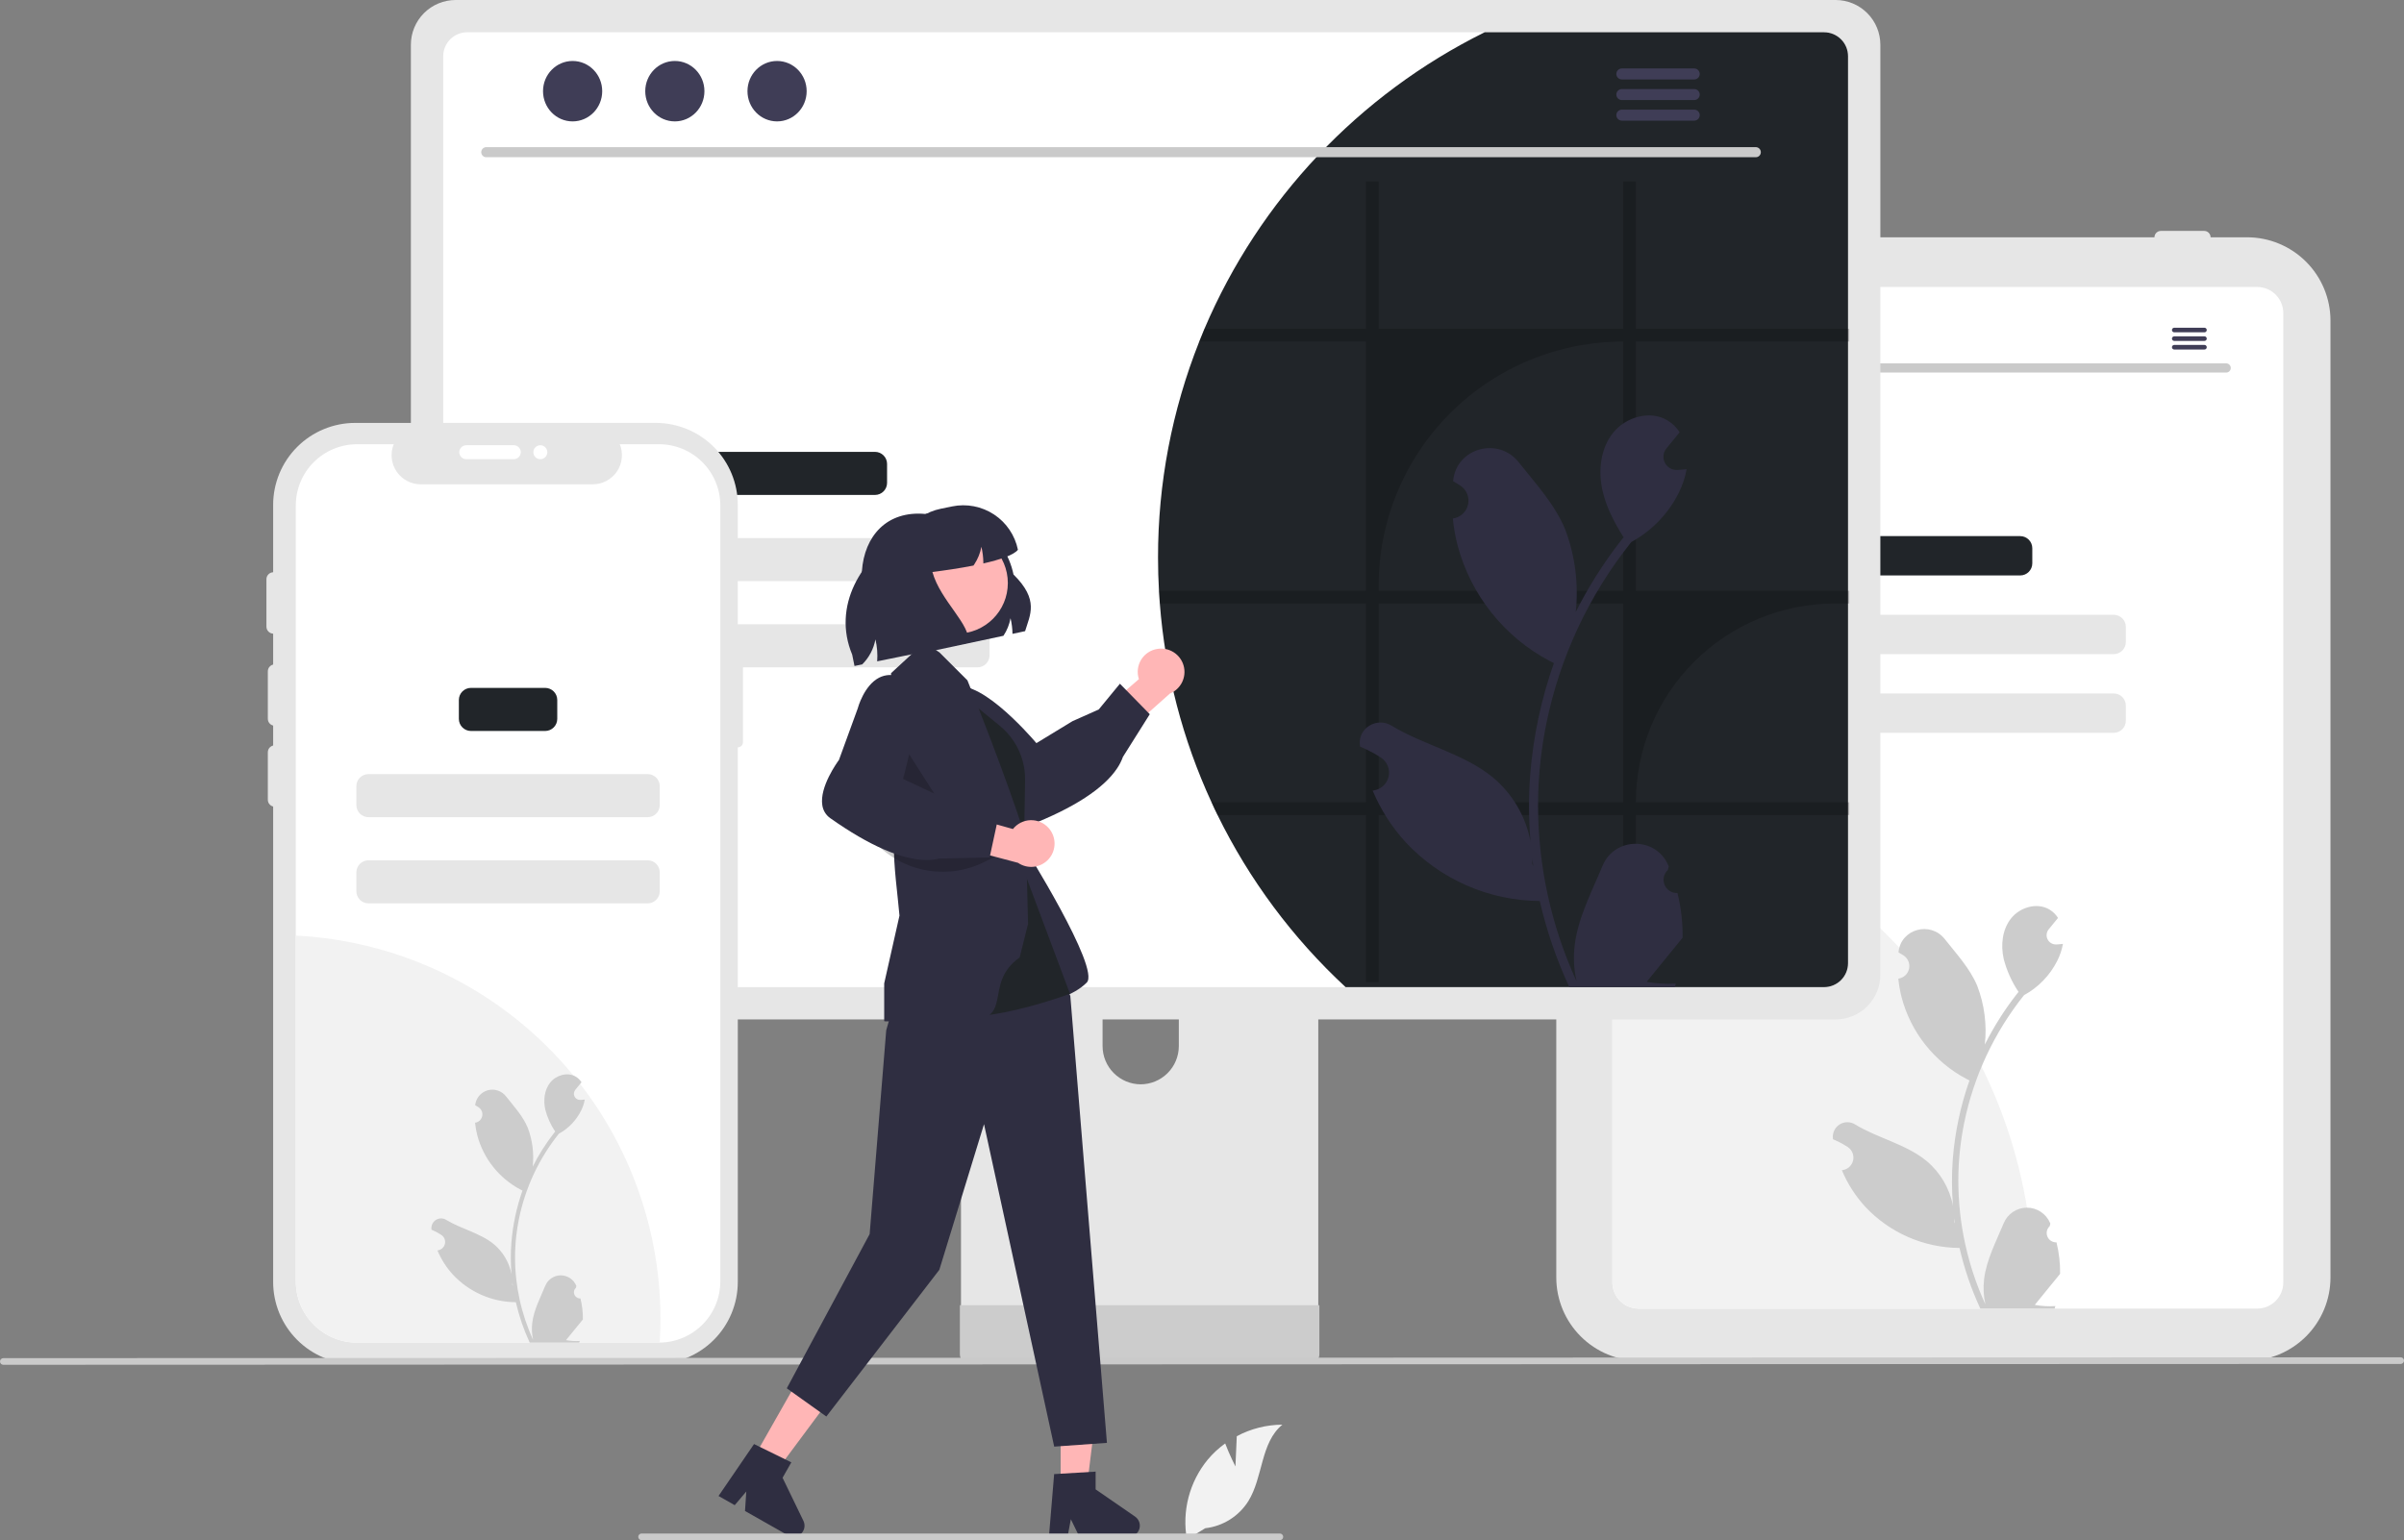 <svg width="465" height="298" viewBox="0 0 465 298" fill="none" xmlns="http://www.w3.org/2000/svg">
<rect x="0" y="0" width="465" height="298" fill="#808080" stroke="none"/>
<g clip-path="url(#clip0_1177_949)">
<path d="M434.655 263.303H317.153C312.878 263.298 308.78 261.599 305.757 258.579C302.734 255.559 301.033 251.465 301.029 247.194V62.021C301.033 57.75 302.734 53.656 305.757 50.636C308.78 47.616 312.878 45.917 317.153 45.912H434.655C438.93 45.917 443.028 47.616 446.051 50.636C449.074 53.656 450.774 57.75 450.779 62.021V247.194C450.774 251.465 449.074 255.559 446.051 258.579C443.028 261.599 438.93 263.298 434.655 263.303Z" fill="#E6E6E6"/>
<path d="M436.603 55.525H316.931C315.593 55.527 314.31 56.058 313.364 57.004C312.418 57.949 311.885 59.231 311.884 60.568V248.155C311.886 249.491 312.418 250.773 313.364 251.718C314.311 252.663 315.593 253.195 316.931 253.197H436.603C437.942 253.196 439.225 252.664 440.171 251.719C441.117 250.773 441.649 249.491 441.651 248.155V60.568C441.649 59.231 441.117 57.949 440.171 57.004C439.225 56.058 437.942 55.527 436.603 55.525Z" fill="white"/>
<path d="M320.025 45.913C320.025 45.586 320.155 45.273 320.387 45.042C320.618 44.81 320.932 44.681 321.259 44.68H329.647C329.974 44.68 330.287 44.81 330.519 45.041C330.75 45.272 330.88 45.586 330.88 45.913C330.88 46.239 330.75 46.553 330.519 46.784C330.287 47.015 329.974 47.145 329.647 47.145H321.259C320.932 47.145 320.618 47.015 320.387 46.783C320.155 46.553 320.025 46.239 320.025 45.913Z" fill="#E6E6E6"/>
<path d="M333.841 45.913C333.841 45.586 333.971 45.273 334.202 45.042C334.434 44.81 334.747 44.681 335.074 44.68H343.462C343.789 44.68 344.103 44.81 344.334 45.041C344.566 45.272 344.696 45.586 344.696 45.913C344.696 46.239 344.566 46.553 344.334 46.784C344.103 47.015 343.789 47.145 343.462 47.145H335.074C334.747 47.145 334.434 47.015 334.202 46.783C333.971 46.553 333.841 46.239 333.841 45.913Z" fill="#E6E6E6"/>
<path d="M416.734 45.913C416.734 45.586 416.864 45.273 417.095 45.042C417.327 44.81 417.64 44.681 417.967 44.68H426.355C426.682 44.68 426.996 44.81 427.227 45.041C427.459 45.272 427.589 45.586 427.589 45.913C427.589 46.239 427.459 46.553 427.227 46.784C426.996 47.015 426.682 47.145 426.355 47.145H417.967C417.64 47.145 417.327 47.015 417.095 46.783C416.864 46.553 416.734 46.239 416.734 45.913Z" fill="#E6E6E6"/>
<path d="M393.351 249.332C393.351 250.629 393.326 251.92 393.267 253.197H316.931C315.593 253.195 314.311 252.663 313.364 251.718C312.418 250.773 311.886 249.491 311.884 248.154V153.735C334.616 157.404 355.298 169.039 370.226 186.556C385.154 204.073 393.351 226.327 393.351 249.332Z" fill="#F2F2F2"/>
<path d="M390.759 103.731H362.289C360.994 103.731 359.944 104.78 359.944 106.074V108.999C359.944 110.293 360.994 111.342 362.289 111.342H390.759C392.054 111.342 393.104 110.293 393.104 108.999V106.074C393.104 104.78 392.054 103.731 390.759 103.731Z" fill="#212529"/>
<path d="M408.853 118.954H344.195C342.9 118.954 341.85 120.003 341.85 121.298V124.222C341.85 125.516 342.9 126.566 344.195 126.566H408.853C410.148 126.566 411.198 125.516 411.198 124.222V121.298C411.198 120.003 410.148 118.954 408.853 118.954Z" fill="#E6E6E6"/>
<path d="M408.853 134.177H344.195C342.9 134.177 341.85 135.226 341.85 136.52V139.445C341.85 140.739 342.9 141.788 344.195 141.788H408.853C410.148 141.788 411.198 140.739 411.198 139.445V136.52C411.198 135.226 410.148 134.177 408.853 134.177Z" fill="#E6E6E6"/>
<path d="M397.781 240.377C397.41 240.394 397.043 240.297 396.73 240.099C396.416 239.901 396.171 239.611 396.028 239.269C395.885 238.927 395.85 238.549 395.929 238.187C396.008 237.824 396.197 237.495 396.469 237.243L396.593 236.751C396.577 236.711 396.561 236.672 396.544 236.632C396.171 235.751 395.545 235 394.745 234.473C393.946 233.946 393.008 233.666 392.05 233.67C391.092 233.673 390.157 233.96 389.361 234.493C388.566 235.026 387.945 235.782 387.578 236.666C386.112 240.194 384.245 243.729 383.785 247.459C383.583 249.108 383.668 250.78 384.038 252.4C380.594 244.894 378.805 236.736 378.794 228.479C378.793 226.407 378.908 224.337 379.139 222.278C379.33 220.59 379.594 218.913 379.932 217.249C381.778 208.221 385.742 199.758 391.497 192.557C394.282 191.038 396.535 188.703 397.951 185.866C398.465 184.847 398.827 183.758 399.028 182.634C398.714 182.675 398.395 182.701 398.08 182.722C397.982 182.727 397.879 182.732 397.782 182.737L397.745 182.739C397.399 182.754 397.057 182.67 396.758 182.495C396.46 182.321 396.219 182.064 396.063 181.756C395.907 181.447 395.844 181.1 395.881 180.757C395.918 180.414 396.054 180.088 396.272 179.82C396.408 179.653 396.543 179.487 396.679 179.32C396.885 179.063 397.096 178.81 397.302 178.553C397.326 178.529 397.349 178.503 397.369 178.476C397.606 178.183 397.843 177.894 398.08 177.601C397.648 176.93 397.066 176.368 396.38 175.959C394.006 174.57 390.729 175.532 389.014 177.678C387.293 179.824 386.969 182.835 387.566 185.516C388.154 187.798 389.126 189.963 390.441 191.918C390.312 192.083 390.178 192.243 390.049 192.407C387.695 195.432 385.643 198.679 383.923 202.103C384.342 198.267 383.842 194.387 382.467 190.781C381.072 187.421 378.459 184.591 376.158 181.686C373.393 178.196 367.725 179.719 367.238 184.142C367.233 184.185 367.229 184.228 367.224 184.271C367.566 184.463 367.9 184.668 368.228 184.884C368.639 185.159 368.958 185.551 369.142 186.01C369.327 186.468 369.368 186.972 369.261 187.454C369.154 187.937 368.904 188.376 368.543 188.714C368.182 189.051 367.727 189.273 367.238 189.348L367.188 189.356C367.31 190.586 367.525 191.806 367.832 193.004C368.721 196.349 370.292 199.475 372.447 202.185C374.602 204.895 377.294 207.131 380.355 208.753C380.556 208.856 380.751 208.958 380.952 209.056C379.224 213.949 378.14 219.046 377.728 224.218C377.494 227.269 377.508 230.334 377.769 233.384L377.753 233.276C377.094 229.885 375.283 226.826 372.628 224.614C368.683 221.377 363.111 220.185 358.855 217.583C358.403 217.293 357.877 217.138 357.34 217.137C356.802 217.135 356.276 217.288 355.822 217.575C355.368 217.863 355.007 218.275 354.779 218.761C354.552 219.248 354.469 219.789 354.54 220.322C354.545 220.359 354.551 220.397 354.557 220.435C355.191 220.693 355.809 220.991 356.406 221.325C356.748 221.518 357.083 221.723 357.41 221.939C357.821 222.213 358.14 222.606 358.324 223.064C358.509 223.523 358.55 224.026 358.443 224.509C358.336 224.991 358.086 225.43 357.725 225.768C357.364 226.106 356.909 226.327 356.42 226.402L356.37 226.41C356.334 226.415 356.303 226.42 356.267 226.426C357.351 229.011 358.872 231.391 360.764 233.461C363.101 235.966 365.926 237.969 369.066 239.345C372.205 240.721 375.592 241.442 379.02 241.464H379.026C379.956 245.504 381.304 249.436 383.049 253.198H397.421C397.472 253.038 397.519 252.873 397.565 252.714C396.235 252.797 394.899 252.718 393.588 252.477C394.655 251.17 395.721 249.852 396.787 248.545C396.811 248.521 396.833 248.495 396.854 248.468C397.395 247.799 397.941 247.135 398.482 246.466L398.482 246.465C398.511 244.414 398.275 242.368 397.781 240.377ZM381.323 208.032L381.331 208.022L381.323 208.042V208.032ZM378.14 236.703L378.016 236.425C378.021 236.224 378.021 236.024 378.016 235.818C378.016 235.761 378.006 235.705 378.006 235.648C378.052 236.003 378.093 236.358 378.145 236.713L378.14 236.703Z" fill="#CCCCCC"/>
<path d="M430.622 72.086H322.913C322.68 72.081 322.458 71.985 322.295 71.819C322.133 71.652 322.041 71.429 322.041 71.196C322.041 70.963 322.133 70.739 322.295 70.573C322.458 70.406 322.68 70.31 322.913 70.305H430.622C430.855 70.31 431.076 70.406 431.239 70.573C431.402 70.739 431.493 70.963 431.493 71.196C431.493 71.429 431.402 71.652 431.239 71.819C431.076 71.985 430.855 72.081 430.622 72.086Z" fill="#CACACA"/>
<path d="M328.66 67.73C330.107 67.73 331.28 66.532 331.28 65.054C331.28 63.576 330.107 62.378 328.66 62.378C327.213 62.378 326.04 63.576 326.04 65.054C326.04 66.532 327.213 67.73 328.66 67.73Z" fill="#3F3D56"/>
<path d="M337.711 67.73C339.157 67.73 340.33 66.532 340.33 65.054C340.33 63.576 339.157 62.378 337.711 62.378C336.264 62.378 335.091 63.576 335.091 65.054C335.091 66.532 336.264 67.73 337.711 67.73Z" fill="#3F3D56"/>
<path d="M346.761 67.73C348.208 67.73 349.381 66.532 349.381 65.054C349.381 63.576 348.208 62.378 346.761 62.378C345.314 62.378 344.141 63.576 344.141 65.054C344.141 66.532 345.314 67.73 346.761 67.73Z" fill="#3F3D56"/>
<path d="M426.411 63.412H420.548C420.432 63.414 420.322 63.462 420.24 63.545C420.159 63.628 420.113 63.739 420.113 63.856C420.113 63.972 420.159 64.083 420.24 64.166C420.322 64.249 420.432 64.297 420.548 64.299H426.411C426.528 64.297 426.638 64.249 426.72 64.166C426.801 64.083 426.847 63.972 426.847 63.856C426.847 63.739 426.801 63.628 426.72 63.545C426.638 63.462 426.528 63.414 426.411 63.412Z" fill="#3F3D56"/>
<path d="M426.411 65.077H420.548C420.432 65.079 420.322 65.127 420.24 65.21C420.159 65.293 420.113 65.404 420.113 65.52C420.113 65.636 420.159 65.748 420.24 65.831C420.322 65.914 420.432 65.961 420.548 65.964H426.411C426.528 65.961 426.638 65.914 426.72 65.831C426.801 65.748 426.847 65.636 426.847 65.52C426.847 65.404 426.801 65.293 426.72 65.21C426.638 65.127 426.528 65.079 426.411 65.077Z" fill="#3F3D56"/>
<path d="M426.411 66.739H420.548C420.432 66.742 420.322 66.789 420.24 66.872C420.159 66.955 420.113 67.067 420.113 67.183C420.113 67.299 420.159 67.41 420.24 67.493C420.322 67.576 420.432 67.624 420.548 67.626H426.411C426.528 67.624 426.638 67.576 426.72 67.493C426.801 67.41 426.847 67.299 426.847 67.183C426.847 67.067 426.801 66.955 426.72 66.872C426.638 66.789 426.528 66.742 426.411 66.739Z" fill="#3F3D56"/>
<path d="M251.655 153.806H189.209C188.326 153.807 187.479 154.159 186.855 154.784C186.231 155.409 185.881 156.255 185.882 157.138V255.692H254.991V157.138C254.991 156.7 254.905 156.267 254.737 155.862C254.57 155.458 254.324 155.091 254.014 154.781C253.705 154.472 253.337 154.226 252.932 154.059C252.527 153.891 252.094 153.805 251.655 153.806ZM220.642 209.803C218.689 209.794 216.819 209.015 215.438 207.635C214.057 206.256 213.278 204.387 213.268 202.436V191.069C213.27 189.116 214.048 187.244 215.43 185.864C216.813 184.483 218.688 183.708 220.642 183.708C222.597 183.708 224.472 184.483 225.854 185.864C227.237 187.244 228.015 189.116 228.016 191.069V202.436C228.007 204.387 227.227 206.256 225.846 207.635C224.466 209.015 222.595 209.794 220.642 209.803Z" fill="#E6E6E6"/>
<path d="M185.668 252.54V262.049C185.669 262.541 185.865 263.014 186.214 263.362C186.563 263.71 187.035 263.906 187.529 263.907H253.345C253.837 263.905 254.309 263.708 254.658 263.36C255.006 263.012 255.203 262.541 255.205 262.049V252.54L185.668 252.54Z" fill="#CCCCCC"/>
<path d="M355.061 0H88.127C85.834 0.004 83.635 0.915 82.013 2.536C80.392 4.156 79.479 6.352 79.475 8.643V188.603C79.478 190.894 80.39 193.092 82.012 194.712C83.634 196.333 85.833 197.244 88.127 197.246H355.061C357.355 197.244 359.554 196.333 361.176 194.712C362.798 193.092 363.71 190.894 363.713 188.603V8.643C363.709 6.352 362.796 4.156 361.175 2.536C359.553 0.915 357.355 0.004 355.061 0Z" fill="#E6E6E6"/>
<path d="M352.833 6.243H90.357C89.129 6.246 87.952 6.735 87.085 7.603C86.218 8.472 85.731 9.648 85.73 10.875V186.374C85.733 187.6 86.221 188.774 87.088 189.64C87.955 190.507 89.131 190.995 90.357 190.997H352.833C354.06 190.995 355.235 190.507 356.102 189.64C356.97 188.774 357.458 187.6 357.46 186.374V10.875C357.46 9.648 356.973 8.472 356.105 7.603C355.238 6.735 354.061 6.246 352.833 6.243Z" fill="white"/>
<path d="M357.46 10.875V186.374C357.458 187.6 356.97 188.774 356.102 189.64C355.235 190.507 354.06 190.995 352.833 190.997H260.278C250.039 181.51 241.639 170.218 235.5 157.688C235.096 156.881 234.711 156.064 234.345 155.238C228.751 143.11 225.364 130.083 224.341 116.768C224.274 115.952 224.216 115.135 224.178 114.308C224.053 112.194 223.995 110.051 223.995 107.898C223.977 93.582 226.683 79.392 231.969 66.085C232.287 65.258 232.623 64.442 232.97 63.625C243.609 38.651 262.833 18.299 287.173 6.243H352.833C354.061 6.246 355.238 6.735 356.105 7.603C356.973 8.472 357.46 9.648 357.46 10.875Z" fill="#212529"/>
<path d="M339.639 30.423H94.041C93.786 30.417 93.543 30.312 93.364 30.13C93.185 29.947 93.085 29.702 93.085 29.447C93.085 29.192 93.185 28.947 93.364 28.764C93.543 28.582 93.786 28.477 94.041 28.471H339.639C339.894 28.477 340.137 28.582 340.316 28.764C340.495 28.947 340.595 29.192 340.595 29.447C340.595 29.702 340.495 29.947 340.316 30.13C340.137 30.312 339.894 30.417 339.639 30.423Z" fill="#CACACA"/>
<path d="M110.759 23.489C113.92 23.489 116.483 20.872 116.483 17.643C116.483 14.415 113.92 11.797 110.759 11.797C107.598 11.797 105.036 14.415 105.036 17.643C105.036 20.872 107.598 23.489 110.759 23.489Z" fill="#3F3D56"/>
<path d="M130.532 23.489C133.694 23.489 136.256 20.872 136.256 17.643C136.256 14.415 133.694 11.797 130.532 11.797C127.371 11.797 124.809 14.415 124.809 17.643C124.809 20.872 127.371 23.489 130.532 23.489Z" fill="#3F3D56"/>
<path d="M150.305 23.489C153.466 23.489 156.029 20.872 156.029 17.643C156.029 14.415 153.466 11.797 150.305 11.797C147.144 11.797 144.582 14.415 144.582 17.643C144.582 20.872 147.144 23.489 150.305 23.489Z" fill="#3F3D56"/>
<path d="M327.734 13.247H313.688C313.41 13.252 313.144 13.366 312.95 13.565C312.755 13.764 312.645 14.031 312.645 14.309C312.645 14.587 312.755 14.854 312.95 15.053C313.144 15.252 313.41 15.366 313.688 15.372H327.734C328.012 15.366 328.277 15.252 328.472 15.053C328.667 14.854 328.776 14.587 328.776 14.309C328.776 14.031 328.667 13.764 328.472 13.565C328.277 13.366 328.012 13.252 327.734 13.247Z" fill="#3F3D56"/>
<path d="M327.734 17.235H313.688C313.41 17.24 313.144 17.355 312.95 17.553C312.755 17.752 312.645 18.019 312.645 18.297C312.645 18.576 312.755 18.843 312.95 19.041C313.144 19.24 313.41 19.354 313.688 19.36H327.734C328.012 19.354 328.277 19.24 328.472 19.041C328.667 18.843 328.776 18.576 328.776 18.297C328.776 18.019 328.667 17.752 328.472 17.553C328.277 17.355 328.012 17.24 327.734 17.235Z" fill="#3F3D56"/>
<path d="M327.734 21.218H313.688C313.41 21.223 313.144 21.338 312.95 21.536C312.755 21.735 312.645 22.002 312.645 22.28C312.645 22.558 312.755 22.826 312.95 23.024C313.144 23.223 313.41 23.337 313.688 23.343H327.734C328.012 23.337 328.277 23.223 328.472 23.024C328.667 22.826 328.776 22.558 328.776 22.28C328.776 22.002 328.667 21.735 328.472 21.536C328.277 21.338 328.012 21.223 327.734 21.218Z" fill="#3F3D56"/>
<path d="M169.24 87.428H134.896C133.6 87.428 132.55 88.477 132.55 89.771V93.424C132.55 94.718 133.6 95.767 134.896 95.767H169.24C170.536 95.767 171.586 94.718 171.586 93.424V89.771C171.586 88.477 170.536 87.428 169.24 87.428Z" fill="#212529"/>
<path d="M189.065 104.107H115.07C113.775 104.107 112.725 105.156 112.725 106.45V110.103C112.725 111.397 113.775 112.447 115.07 112.447H189.065C190.361 112.447 191.411 111.397 191.411 110.103V106.45C191.411 105.156 190.361 104.107 189.065 104.107Z" fill="#E6E6E6"/>
<path d="M189.065 120.786H115.07C113.775 120.786 112.725 121.835 112.725 123.13V126.782C112.725 128.076 113.775 129.126 115.07 129.126H189.065C190.361 129.126 191.411 128.076 191.411 126.782V123.13C191.411 121.835 190.361 120.786 189.065 120.786Z" fill="#E6E6E6"/>
<path d="M119.147 180.935C119.153 184.37 118.54 187.778 117.339 190.996H90.357C89.131 190.994 87.955 190.507 87.088 189.64C86.221 188.774 85.733 187.599 85.73 186.374V152.47C87.238 152.226 88.763 152.104 90.29 152.104C94.079 152.104 97.832 152.85 101.333 154.299C104.834 155.747 108.016 157.871 110.695 160.548C113.375 163.225 115.501 166.404 116.951 169.902C118.401 173.4 119.147 177.149 119.147 180.935Z" fill="#212529"/>
<path opacity="0.2" d="M357.7 66.085V63.625H316.425V35.112H313.972V63.625H266.665V35.112H264.212V63.625H232.97C232.623 64.442 232.287 65.259 231.969 66.085H264.212V114.308H224.178C224.216 115.135 224.274 115.952 224.341 116.769H264.212V155.238H234.345C234.711 156.064 235.095 156.881 235.499 157.688H264.212V190.026H266.665V157.688H313.972V190.026H316.425V157.688H357.7V155.238H316.425C316.425 150.186 317.421 145.183 319.356 140.516C321.291 135.849 324.127 131.608 327.703 128.036C331.278 124.464 335.523 121.63 340.195 119.697C344.866 117.764 349.873 116.769 354.93 116.769H357.7V114.308H316.425V66.085H357.7ZM313.972 155.238H266.665V116.769H313.972V155.238ZM313.972 114.308H266.665V113.347C266.665 100.813 271.649 88.791 280.521 79.928C289.393 71.064 301.425 66.085 313.972 66.085L313.972 114.308Z" fill="black"/>
<path d="M324.467 172.789C323.941 172.813 323.42 172.675 322.974 172.393C322.529 172.112 322.181 171.7 321.978 171.214C321.774 170.728 321.725 170.192 321.838 169.677C321.95 169.163 322.217 168.695 322.604 168.338C322.669 168.08 322.716 167.896 322.781 167.638C322.757 167.582 322.734 167.526 322.711 167.47C320.344 161.833 312.324 161.872 309.977 167.518C307.895 172.529 305.243 177.548 304.591 182.847C304.303 185.189 304.424 187.563 304.949 189.863C300.058 179.203 297.518 167.617 297.501 155.891C297.5 152.948 297.664 150.008 297.991 147.083C298.262 144.686 298.638 142.305 299.118 139.942C301.74 127.119 307.369 115.101 315.542 104.873C319.499 102.717 322.698 99.4 324.709 95.371C325.438 93.923 325.953 92.377 326.238 90.781C325.792 90.84 325.339 90.876 324.892 90.905C324.753 90.913 324.607 90.92 324.468 90.927L324.415 90.93C323.925 90.952 323.439 90.832 323.015 90.584C322.591 90.336 322.248 89.971 322.027 89.533C321.806 89.095 321.717 88.603 321.769 88.115C321.822 87.627 322.014 87.165 322.324 86.784C322.517 86.547 322.709 86.311 322.902 86.074C323.195 85.709 323.495 85.35 323.787 84.985C323.821 84.95 323.853 84.914 323.883 84.875C324.219 84.459 324.556 84.049 324.892 83.633C324.278 82.68 323.452 81.882 322.478 81.301C319.105 79.328 314.452 80.695 312.016 83.742C309.573 86.79 309.112 91.066 309.96 94.874C310.685 98.134 312.265 101.123 314.043 103.967C313.86 104.201 313.669 104.427 313.487 104.661C310.143 108.956 307.229 113.568 304.786 118.432C305.38 112.983 304.671 107.472 302.717 102.351C300.737 97.579 297.026 93.559 293.757 89.434C289.831 84.478 281.781 86.641 281.089 92.923C281.083 92.984 281.076 93.045 281.07 93.105C281.555 93.379 282.03 93.669 282.495 93.977C283.079 94.367 283.532 94.924 283.794 95.575C284.056 96.226 284.114 96.941 283.962 97.626C283.81 98.312 283.455 98.935 282.942 99.415C282.43 99.895 281.784 100.209 281.089 100.316L281.018 100.327C281.191 102.075 281.497 103.807 281.933 105.509C283.196 110.26 285.427 114.699 288.488 118.547C291.548 122.396 295.372 125.572 299.718 127.875C300.003 128.021 300.281 128.167 300.567 128.306C298.112 135.255 296.573 142.493 295.987 149.839C295.655 154.172 295.675 158.526 296.045 162.856L296.023 162.703C295.087 157.887 292.516 153.542 288.744 150.401C283.142 145.804 275.228 144.111 269.184 140.416C266.275 138.637 262.547 140.936 263.055 144.305C263.063 144.359 263.071 144.413 263.08 144.467C263.981 144.833 264.858 145.255 265.706 145.731C266.192 146.005 266.667 146.295 267.132 146.602C267.716 146.992 268.168 147.549 268.43 148.2C268.692 148.852 268.751 149.567 268.599 150.252C268.447 150.937 268.091 151.561 267.579 152.041C267.066 152.52 266.42 152.834 265.726 152.941L265.655 152.952C265.604 152.96 265.56 152.967 265.509 152.974C267.048 156.646 269.208 160.026 271.895 162.966C275.215 166.524 279.227 169.368 283.685 171.322C288.144 173.277 292.955 174.301 297.823 174.331H297.83C299.152 180.069 301.067 185.654 303.544 190.996H323.956C324.029 190.77 324.095 190.536 324.161 190.309C322.271 190.428 320.375 190.315 318.513 189.973C320.027 188.116 321.541 186.245 323.056 184.389C323.09 184.354 323.121 184.317 323.151 184.279C323.919 183.329 324.695 182.386 325.463 181.436L325.463 181.435C325.504 178.522 325.17 175.616 324.468 172.789L324.467 172.789ZM301.093 126.852L301.104 126.837L301.093 126.866V126.852ZM296.572 167.571L296.397 167.176C296.404 166.891 296.404 166.606 296.397 166.313C296.397 166.233 296.382 166.153 296.382 166.072C296.448 166.577 296.506 167.081 296.579 167.585L296.572 167.571Z" fill="#2F2E41"/>
<path d="M142.71 125.095V97.689C142.71 93.482 141.037 89.447 138.059 86.472C135.082 83.497 131.043 81.826 126.832 81.826H68.713C64.502 81.826 60.463 83.497 57.486 86.472C54.508 89.447 52.835 93.482 52.835 97.689V248.045C52.835 252.252 54.508 256.287 57.486 259.261C60.463 262.236 64.502 263.907 68.713 263.907H126.832C128.918 263.907 130.982 263.497 132.908 262.7C134.835 261.903 136.585 260.734 138.059 259.261C139.534 257.788 140.703 256.04 141.501 254.115C142.299 252.191 142.71 250.128 142.71 248.045V144.604C142.975 144.604 143.23 144.499 143.418 144.311C143.606 144.123 143.711 143.869 143.711 143.604V126.096C143.711 125.831 143.606 125.576 143.418 125.388C143.23 125.201 142.975 125.095 142.71 125.095Z" fill="#E6E6E6"/>
<path d="M139.331 97.797V247.936C139.331 251.055 138.1 254.048 135.904 256.265C133.709 258.481 130.726 259.743 127.605 259.776C127.562 259.78 127.518 259.782 127.475 259.781H69.072C65.928 259.781 62.913 258.533 60.689 256.312C58.466 254.09 57.217 251.078 57.217 247.936V97.797C57.217 94.656 58.466 91.643 60.689 89.422C62.913 87.201 65.928 85.953 69.072 85.953H76.16C75.811 86.808 75.679 87.735 75.773 88.653C75.868 89.571 76.187 90.452 76.702 91.218C77.217 91.984 77.913 92.612 78.728 93.046C79.543 93.48 80.453 93.708 81.377 93.709H114.673C115.596 93.706 116.505 93.477 117.318 93.042C118.132 92.607 118.827 91.98 119.342 91.214C119.856 90.448 120.175 89.568 120.269 88.651C120.364 87.734 120.232 86.807 119.885 85.953H127.475C130.619 85.953 133.635 87.201 135.858 89.422C138.081 91.643 139.33 94.656 139.331 97.797Z" fill="white"/>
<path d="M127.751 255.147C127.751 256.703 127.702 258.246 127.605 259.776C127.562 259.781 127.518 259.782 127.475 259.781H69.072C65.928 259.781 62.913 258.533 60.689 256.312C58.466 254.091 57.217 251.078 57.217 247.937V181.028C76.245 181.987 94.177 190.214 107.305 204.009C120.433 217.805 127.753 236.112 127.751 255.147Z" fill="#F2F2F2"/>
<path d="M53.157 140.428C52.798 140.427 52.455 140.285 52.201 140.032C51.948 139.779 51.806 139.436 51.805 139.078V129.896C51.805 129.538 51.947 129.194 52.201 128.941C52.454 128.688 52.798 128.545 53.157 128.545C53.515 128.545 53.859 128.688 54.112 128.941C54.366 129.194 54.508 129.538 54.508 129.896V139.078C54.508 139.436 54.365 139.779 54.112 140.032C53.858 140.285 53.515 140.427 53.157 140.428Z" fill="#E6E6E6"/>
<path d="M105.445 133.097H91.103C89.807 133.097 88.757 134.146 88.757 135.44V139.093C88.757 140.387 89.807 141.436 91.103 141.436H105.445C106.74 141.436 107.79 140.387 107.79 139.093V135.44C107.79 134.146 106.74 133.097 105.445 133.097Z" fill="#212529"/>
<path d="M125.27 149.776H71.278C69.982 149.776 68.932 150.825 68.932 152.119V155.772C68.932 157.066 69.982 158.115 71.278 158.115H125.27C126.565 158.115 127.615 157.066 127.615 155.772V152.119C127.615 150.825 126.565 149.776 125.27 149.776Z" fill="#E6E6E6"/>
<path d="M125.27 166.455H71.278C69.982 166.455 68.932 167.504 68.932 168.799V172.451C68.932 173.745 69.982 174.795 71.278 174.795H125.27C126.565 174.795 127.615 173.745 127.615 172.451V168.799C127.615 167.504 126.565 166.455 125.27 166.455Z" fill="#E6E6E6"/>
<path d="M112.278 251.237C112.031 251.249 111.787 251.184 111.578 251.052C111.369 250.919 111.206 250.726 111.11 250.498C111.015 250.27 110.992 250.019 111.044 249.777C111.097 249.536 111.223 249.316 111.404 249.148L111.487 248.82C111.476 248.794 111.465 248.768 111.454 248.741C111.205 248.154 110.788 247.653 110.255 247.302C109.722 246.951 109.097 246.764 108.459 246.767C107.821 246.769 107.197 246.96 106.667 247.315C106.137 247.671 105.723 248.174 105.479 248.764C104.502 251.115 103.257 253.471 102.951 255.957C102.816 257.056 102.873 258.17 103.119 259.25C100.824 254.247 99.632 248.81 99.624 243.307C99.624 241.927 99.701 240.547 99.854 239.174C99.981 238.049 100.158 236.932 100.383 235.823C101.613 229.806 104.255 224.166 108.09 219.367C109.947 218.355 111.448 216.798 112.392 214.908C112.734 214.228 112.976 213.503 113.11 212.754C112.9 212.781 112.687 212.798 112.478 212.812C112.413 212.815 112.344 212.819 112.279 212.822L112.254 212.823C112.024 212.834 111.796 212.777 111.597 212.661C111.398 212.545 111.237 212.374 111.133 212.168C111.03 211.963 110.988 211.731 111.012 211.503C111.037 211.274 111.127 211.057 111.273 210.878C111.363 210.767 111.454 210.656 111.544 210.545C111.681 210.373 111.822 210.205 111.959 210.034C111.975 210.017 111.99 210 112.004 209.982C112.162 209.787 112.32 209.595 112.478 209.399C112.19 208.952 111.802 208.578 111.345 208.305C109.762 207.379 107.579 208.02 106.436 209.451C105.289 210.881 105.073 212.887 105.471 214.674C105.862 216.195 106.51 217.638 107.387 218.941C107.301 219.051 107.211 219.157 107.126 219.267C105.557 221.283 104.189 223.447 103.043 225.729C103.322 223.173 102.989 220.586 102.072 218.183C101.143 215.944 99.401 214.058 97.867 212.121C97.462 211.601 96.911 211.213 96.284 211.006C95.658 210.798 94.984 210.781 94.348 210.956C93.711 211.132 93.141 211.491 92.71 211.99C92.278 212.489 92.004 213.104 91.923 213.759C91.919 213.787 91.916 213.816 91.913 213.844C92.141 213.973 92.364 214.109 92.582 214.253C92.856 214.436 93.069 214.698 93.192 215.003C93.315 215.309 93.342 215.644 93.271 215.966C93.2 216.288 93.033 216.58 92.792 216.805C92.552 217.03 92.249 217.178 91.923 217.228L91.889 217.233C91.971 218.053 92.114 218.866 92.319 219.665C92.911 221.894 93.958 223.977 95.394 225.783C96.831 227.589 98.625 229.08 100.664 230.161C100.798 230.229 100.929 230.298 101.063 230.363C99.911 233.624 99.189 237.02 98.914 240.467C98.758 242.501 98.767 244.544 98.941 246.576L98.931 246.504C98.491 244.244 97.285 242.205 95.515 240.732C92.886 238.574 89.172 237.78 86.336 236.046C86.035 235.852 85.684 235.749 85.326 235.748C84.968 235.747 84.617 235.849 84.314 236.041C84.012 236.232 83.771 236.507 83.62 236.831C83.468 237.155 83.413 237.516 83.46 237.871L83.471 237.946C83.894 238.119 84.306 238.317 84.704 238.54C84.932 238.668 85.155 238.805 85.373 238.949C85.647 239.132 85.859 239.393 85.982 239.699C86.105 240.004 86.133 240.34 86.061 240.661C85.99 240.983 85.823 241.276 85.583 241.501C85.342 241.726 85.039 241.873 84.713 241.923L84.68 241.929C84.656 241.932 84.635 241.935 84.611 241.939C85.334 243.662 86.347 245.248 87.608 246.628C89.166 248.297 91.049 249.632 93.141 250.549C95.233 251.466 97.491 251.947 99.775 251.961H99.779C100.399 254.654 101.297 257.274 102.46 259.781H112.038C112.073 259.675 112.104 259.565 112.135 259.459C111.248 259.515 110.358 259.462 109.484 259.301C110.195 258.43 110.905 257.552 111.616 256.681C111.632 256.664 111.647 256.647 111.661 256.629C112.021 256.183 112.385 255.741 112.746 255.295L112.746 255.294C112.765 253.928 112.608 252.564 112.278 251.237ZM101.31 229.68L101.315 229.674L101.31 229.687V229.68ZM99.188 248.788L99.106 248.603C99.109 248.469 99.109 248.336 99.106 248.199C99.106 248.161 99.099 248.123 99.099 248.085C99.13 248.322 99.157 248.559 99.192 248.795L99.188 248.788Z" fill="#CCCCCC"/>
<path d="M52.886 122.605C52.528 122.604 52.184 122.462 51.931 122.209C51.678 121.955 51.535 121.612 51.535 121.254V112.072C51.535 111.714 51.677 111.371 51.931 111.118C52.184 110.864 52.528 110.722 52.886 110.722C53.245 110.722 53.589 110.864 53.842 111.118C54.096 111.371 54.238 111.714 54.238 112.072V121.254C54.237 121.612 54.095 121.955 53.842 122.209C53.588 122.462 53.245 122.604 52.886 122.605Z" fill="#E6E6E6"/>
<path d="M88.837 87.497C88.838 87.139 88.98 86.796 89.234 86.543C89.487 86.29 89.831 86.147 90.189 86.147H99.379C99.738 86.147 100.081 86.289 100.335 86.543C100.588 86.796 100.731 87.139 100.731 87.497C100.731 87.855 100.588 88.199 100.335 88.452C100.081 88.705 99.738 88.847 99.379 88.847H90.189C89.831 88.847 89.487 88.705 89.234 88.452C88.98 88.198 88.838 87.855 88.837 87.497Z" fill="white"/>
<path d="M53.157 156.091C52.798 156.09 52.455 155.948 52.201 155.695C51.948 155.442 51.806 155.099 51.805 154.741V145.559C51.805 145.201 51.947 144.857 52.201 144.604C52.454 144.351 52.798 144.208 53.157 144.208C53.515 144.208 53.859 144.351 54.112 144.604C54.366 144.857 54.508 145.201 54.508 145.559V154.741C54.508 155.099 54.365 155.442 54.112 155.695C53.858 155.948 53.515 156.09 53.157 156.091Z" fill="#E6E6E6"/>
<path d="M104.515 88.847C105.262 88.847 105.867 88.243 105.867 87.497C105.867 86.751 105.262 86.147 104.515 86.147C103.769 86.147 103.164 86.751 103.164 87.497C103.164 88.243 103.769 88.847 104.515 88.847Z" fill="white"/>
<path d="M464.356 263.904L0.644 264.07C0.473 264.069 0.31 264.001 0.19 263.881C0.07 263.76 0.002 263.597 0.002 263.427C0.002 263.257 0.07 263.093 0.19 262.973C0.31 262.852 0.473 262.784 0.644 262.784L464.356 262.618C464.527 262.618 464.691 262.685 464.812 262.806C464.932 262.927 465 263.09 465 263.261C465 263.431 464.932 263.595 464.812 263.715C464.691 263.836 464.527 263.904 464.356 263.904Z" fill="#CACACA"/>
<path d="M198.283 122.122L195.844 122.644C195.828 121.625 195.701 120.61 195.465 119.618C195.243 120.833 194.776 121.99 194.092 123.018L180.102 126.002L166.672 111.842C166.651 104.762 170.587 99.381 177.643 99.381C178.068 99.381 178.509 99.402 178.955 99.443C182.767 98.805 186.678 99.671 189.865 101.856C193.051 104.042 195.265 107.378 196.039 111.161C201.04 116.081 199.226 118.973 198.283 122.122Z" fill="#2F2E41"/>
<path d="M205.161 287.722H210.235L212.649 268.167L205.16 268.168L205.161 287.722Z" fill="#FFB6B6"/>
<path d="M203.902 285.221L211.924 284.742V288.176L219.55 293.438C219.927 293.698 220.21 294.071 220.36 294.503C220.509 294.936 220.516 295.404 220.38 295.841C220.243 296.277 219.971 296.659 219.602 296.93C219.234 297.201 218.788 297.347 218.33 297.347H208.78L207.134 293.951L206.492 297.347H202.891L203.902 285.221Z" fill="#2F2E41"/>
<path d="M145.713 282.203L150.126 284.705L161.884 268.888L155.371 265.196L145.713 282.203Z" fill="#FFB6B6"/>
<path d="M145.853 279.408L153.066 282.947L151.37 285.933L155.404 294.269C155.603 294.681 155.666 295.146 155.582 295.595C155.498 296.045 155.273 296.456 154.939 296.769C154.604 297.081 154.179 297.279 153.724 297.333C153.27 297.387 152.81 297.294 152.412 297.068L144.106 292.36L144.352 288.595L142.115 291.232L138.984 289.456L145.853 279.408Z" fill="#2F2E41"/>
<path d="M223.917 125.548C223.267 125.642 222.645 125.877 222.096 126.237C221.547 126.597 221.083 127.073 220.738 127.631C220.392 128.19 220.174 128.817 220.097 129.469C220.021 130.121 220.088 130.782 220.295 131.405L212.53 138.119L215.464 143.829L226.296 134.192C227.32 133.776 228.156 132.999 228.646 132.007C229.135 131.016 229.243 129.88 228.95 128.815C228.657 127.749 227.982 126.828 227.055 126.226C226.127 125.624 225.011 125.383 223.917 125.548Z" fill="#FFB6B6"/>
<path d="M216.098 148.638C213.508 152.557 207.703 156.342 199.087 159.697C198.612 159.888 198.103 159.977 197.591 159.961C197.079 159.944 196.577 159.821 196.115 159.6C192.864 158.122 190.78 152.627 190.584 152.094L184.287 143.607C184.175 143.483 181.231 140.145 181.568 136.862C181.643 136.174 181.867 135.511 182.224 134.918C182.581 134.325 183.062 133.816 183.634 133.426C188.401 129.896 199.084 142.157 200.471 143.787L207.443 139.543L212.523 137.279L216.624 132.293L222.399 138.191L217.205 146.446C216.928 147.219 216.556 147.955 216.098 148.638Z" fill="#2F2E41"/>
<path d="M197.988 163.674C197.988 163.674 212.908 187.417 210.205 190.118C207.502 192.818 203.296 193.528 203.296 193.528L193.987 181.476L197.988 163.674Z" fill="#2F2E41"/>
<path d="M184.796 131.246L191.828 135.999C195.097 138.207 197.555 141.421 198.83 145.152C200.106 148.883 200.128 152.927 198.895 156.672L196.916 162.684L184.796 131.246Z" fill="#2F2E41"/>
<path d="M172.362 196.059L171.422 199.331L168.214 238.781L152.187 268.622L159.836 274.08L181.692 245.695L190.336 217.51L203.911 279.903L214.111 279.175L207.027 192.669L193.586 168.319L172.362 196.059Z" fill="#2F2E41"/>
<path d="M183.601 132.441L193.388 140.432C195.536 142.186 197.082 144.566 197.812 147.24C198.144 148.454 198.301 149.709 198.28 150.967L197.988 168.319L206.962 192.279C206.962 192.279 182.634 201.46 179.39 193.359C176.147 185.257 183.601 132.441 183.601 132.441Z" fill="#212529"/>
<path d="M186.528 197.564C174.375 197.564 171.413 197.656 171.221 197.617L171.029 197.578V190.275L173.984 177.156C173.639 173.082 172.83 167.712 172.903 163.113C173.168 146.491 172.35 130.254 172.35 130.254L178.782 124.322L181.704 126.222L187.125 131.637C193.425 147.128 198.425 161.712 198.456 162.649L198.852 178.776L197.231 185.257C189.894 190.432 196.597 197.564 186.528 197.564Z" fill="#2F2E41"/>
<path opacity="0.2" d="M175.076 144.734L173.599 153.948L183.6 158.069L175.076 144.734Z" fill="black"/>
<path d="M185.152 122.594C190.56 122.594 194.944 118.214 194.944 112.811C194.944 107.407 190.56 103.027 185.152 103.027C179.744 103.027 175.359 107.407 175.359 112.811C175.359 118.214 179.744 122.594 185.152 122.594Z" fill="#FFB6B6"/>
<path opacity="0.2" d="M168.744 162.45C171.35 165.465 174.885 167.529 178.793 168.319C182.702 169.108 186.762 168.577 190.335 166.81L192.467 165.757L168.744 162.45Z" fill="black"/>
<path d="M202.819 160.198C202.382 159.708 201.843 159.319 201.24 159.06C200.636 158.8 199.983 158.676 199.327 158.695C198.67 158.715 198.026 158.879 197.439 159.174C196.852 159.47 196.338 159.89 195.931 160.406L186.044 157.633L182.892 163.225L196.91 166.945C197.822 167.57 198.932 167.838 200.03 167.7C201.127 167.561 202.136 167.025 202.864 166.194C203.592 165.362 203.99 164.293 203.982 163.187C203.974 162.082 203.56 161.019 202.819 160.198Z" fill="#FFB6B6"/>
<path d="M179.225 166.404C174.524 166.404 168.163 163.65 160.613 158.317C160.192 158.026 159.836 157.65 159.568 157.215C159.3 156.779 159.126 156.292 159.056 155.786C158.499 152.261 161.941 147.495 162.278 147.038L165.896 137.112C165.938 136.95 167.104 132.656 170.031 131.127C170.647 130.812 171.325 130.633 172.017 130.603C172.709 130.574 173.399 130.695 174.04 130.957C179.615 132.985 175.262 148.648 174.664 150.703L182.051 154.176L186.742 157.164L193.166 157.835L191.422 165.9L181.666 166.119C180.867 166.314 180.047 166.41 179.225 166.404Z" fill="#2F2E41"/>
<path d="M196.895 106.374C196.11 107.393 193.41 108.294 190.202 109.021C190.207 108.955 190.207 108.888 190.207 108.822C190.191 107.802 190.064 106.788 189.828 105.796C189.606 107.01 189.139 108.167 188.455 109.195C188.404 109.272 188.352 109.349 188.296 109.426C185.544 109.968 182.634 110.388 180.353 110.67C181.921 116.311 187.932 120.939 187.281 124.369L169.669 127.963C169.778 126.538 169.664 125.104 169.331 123.714C168.994 125.549 168.104 127.237 166.779 128.552L165.283 128.859L164.837 126.663C160.974 117.391 166.359 107.9 175.183 102.99C176.756 100.634 179.199 98.996 181.978 98.434L184.176 97.984C185.563 97.7 186.992 97.692 188.381 97.961C189.771 98.229 191.094 98.768 192.275 99.547C193.456 100.326 194.472 101.33 195.264 102.502C196.057 103.673 196.611 104.989 196.895 106.374Z" fill="#2F2E41"/>
<path d="M238.966 283.739L239.227 277.888C241.942 276.438 244.97 275.673 248.048 275.657C243.812 279.118 244.341 285.789 241.469 290.443C240.562 291.887 239.341 293.109 237.897 294.019C236.453 294.928 234.822 295.501 233.126 295.695L229.581 297.863C229.094 295.154 229.202 292.371 229.895 289.707C230.589 287.043 231.853 284.56 233.599 282.431C234.59 281.246 235.727 280.19 236.983 279.289C237.832 281.526 238.966 283.739 238.966 283.739Z" fill="#F2F2F2"/>
<path d="M247.562 298H124.095C123.925 298 123.762 297.932 123.641 297.811C123.521 297.69 123.453 297.527 123.453 297.357C123.453 297.187 123.521 297.023 123.641 296.903C123.762 296.782 123.925 296.714 124.095 296.714H247.562C247.647 296.714 247.731 296.73 247.809 296.762C247.887 296.794 247.959 296.842 248.018 296.902C248.078 296.961 248.126 297.032 248.158 297.11C248.191 297.189 248.208 297.272 248.208 297.357C248.208 297.442 248.191 297.525 248.158 297.603C248.126 297.682 248.078 297.753 248.018 297.812C247.959 297.872 247.887 297.919 247.809 297.952C247.731 297.984 247.647 298 247.562 298Z" fill="#CACACA"/>
</g>
<defs>
<clipPath id="clip0_1177_949">
<rect width="465" height="298" fill="white"/>
</clipPath>
</defs>
</svg>
